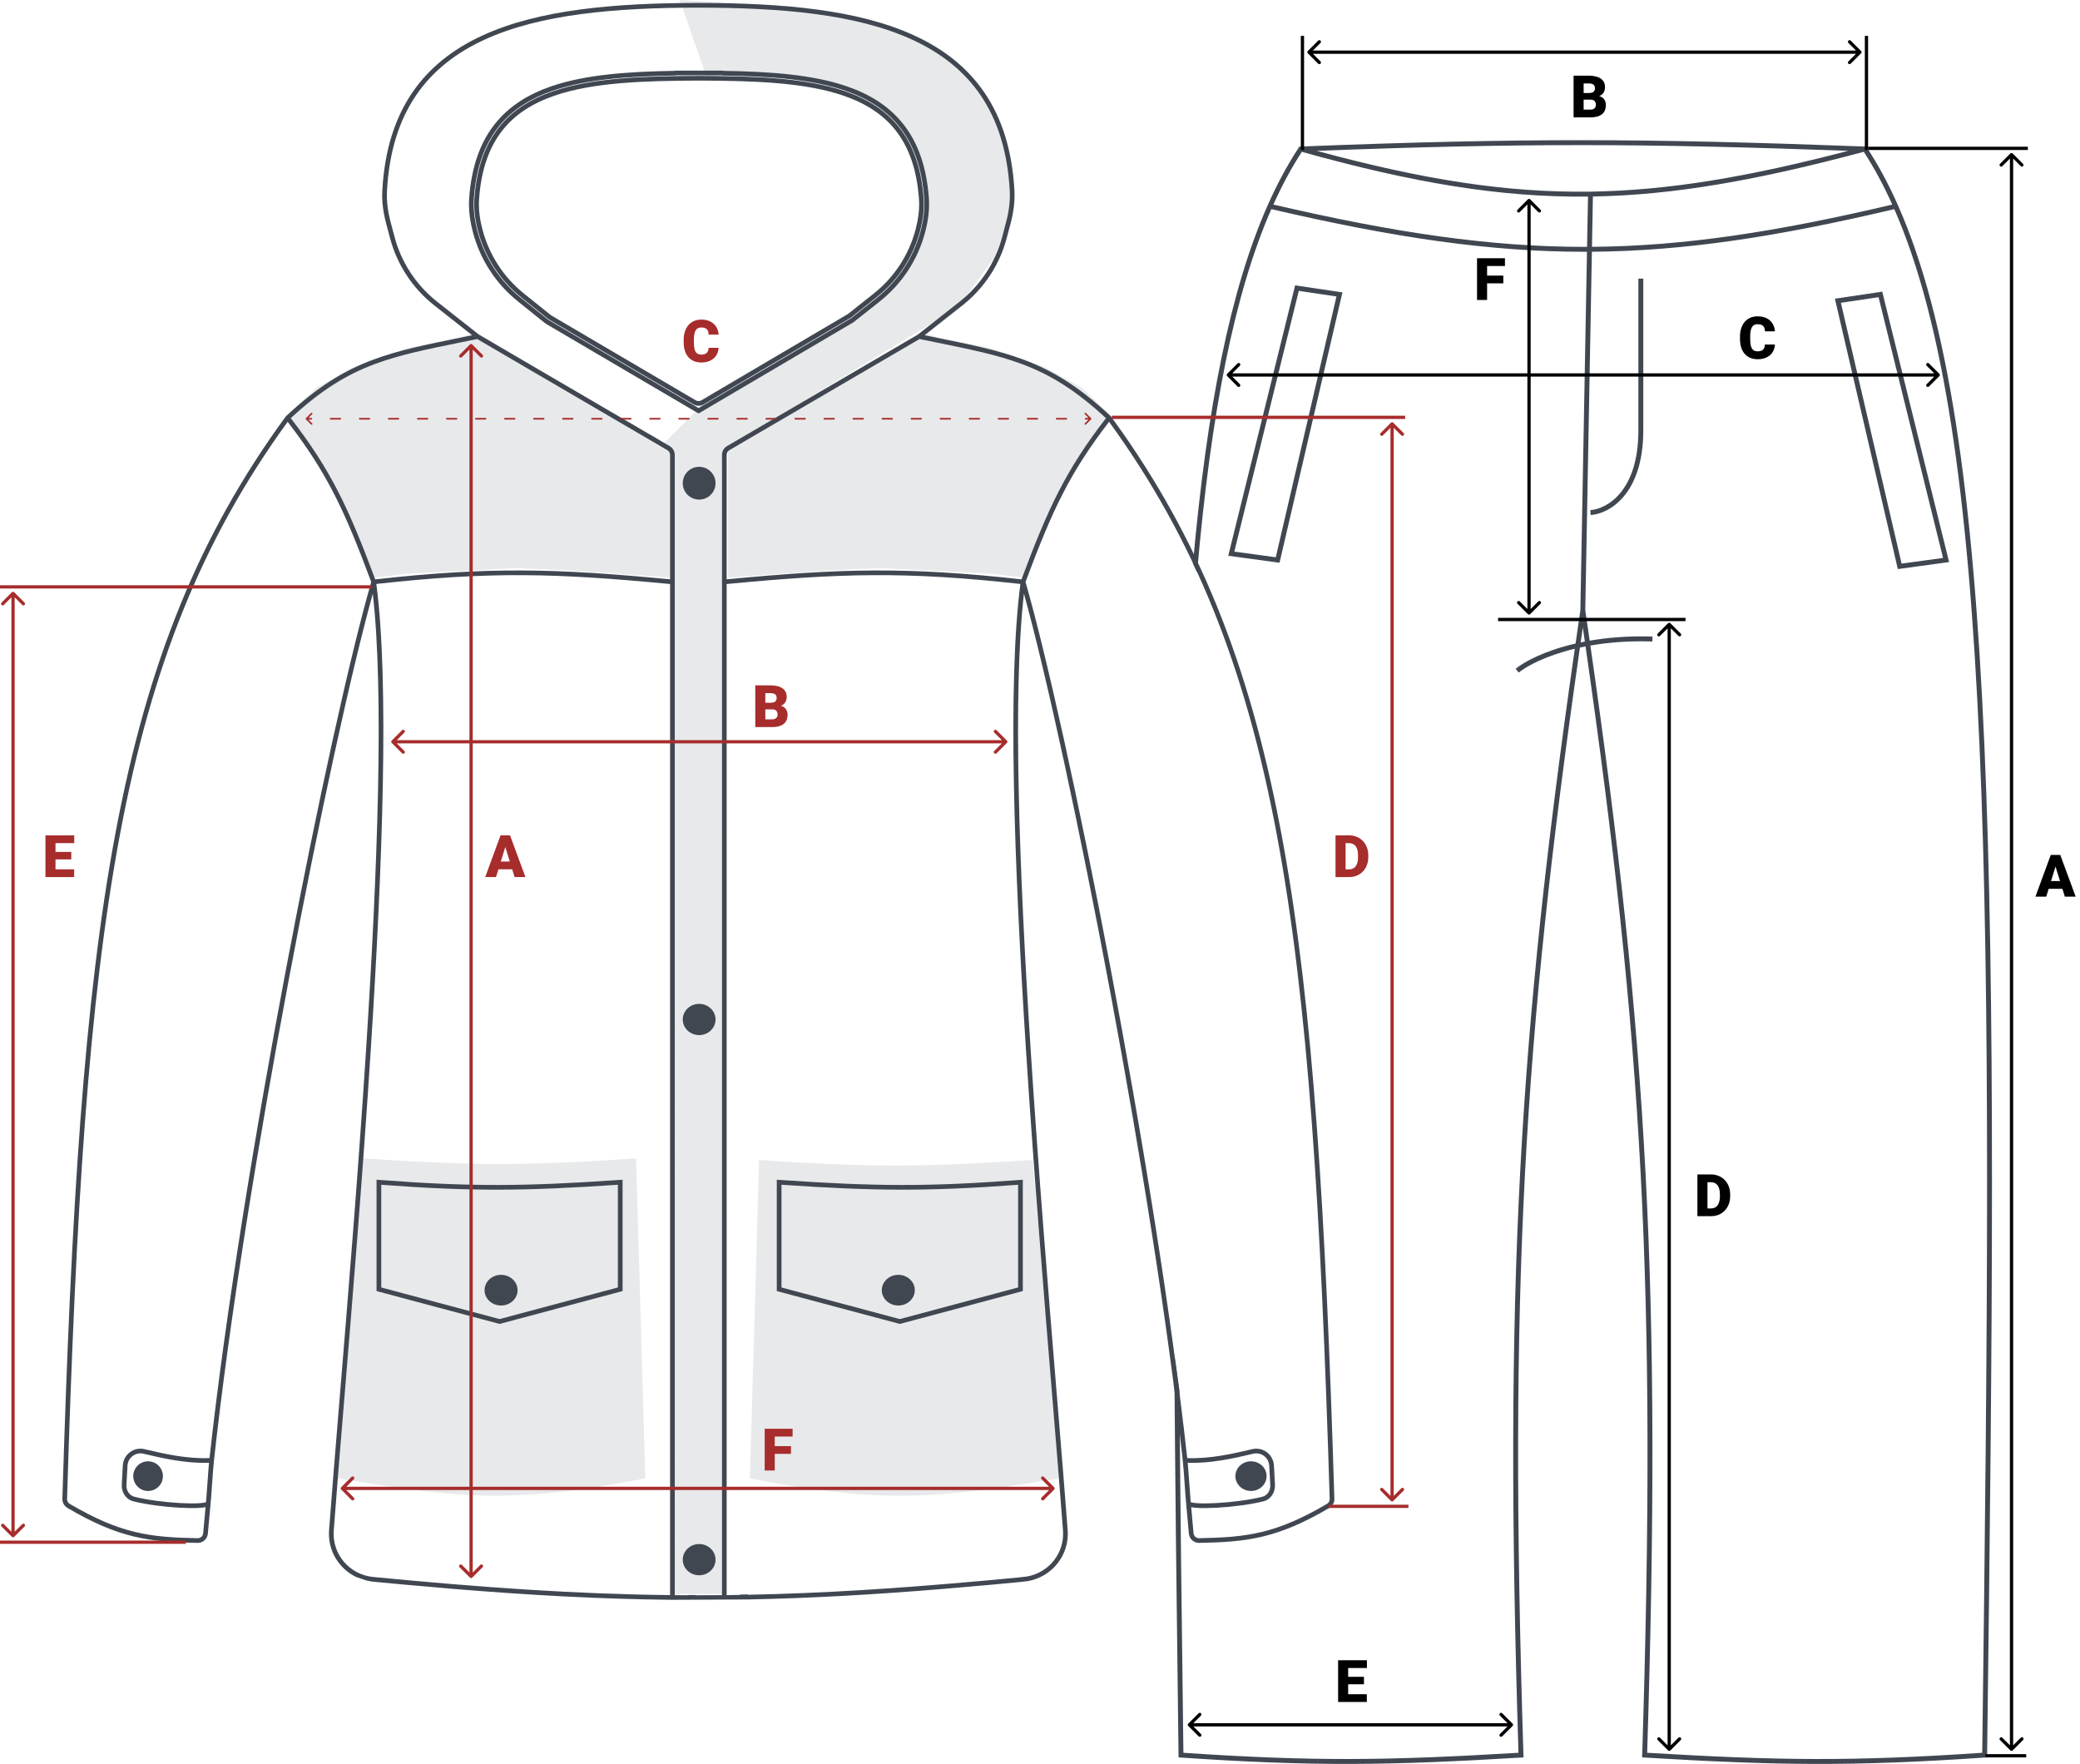 <svg width="638" height="541" viewBox="0 0 638 541" fill="none" xmlns="http://www.w3.org/2000/svg">
<path fill-rule="evenodd" clip-rule="evenodd" d="M487.087 60.291C460.124 60.588 433.48 56.078 399.312 46.568C396.162 51.42 393.257 56.8 390.581 62.739C427.958 71.422 457.139 75.728 486.103 75.714C486.337 75.714 486.57 75.713 486.803 75.713L487.087 60.291ZM367.186 175.555C371.459 126.445 378.581 90.115 389.958 64.142C427.531 72.883 456.908 77.235 486.104 77.222C486.328 77.222 486.552 77.221 486.775 77.221L484.749 187.205C484.247 190.63 483.754 194.018 483.272 197.371C473.83 199.561 467.583 202.912 464.897 205.111L465.847 206.279C468.281 204.288 474.117 201.119 483.041 198.974C465.778 319.303 461.303 395.156 465.764 537.582C425.746 539.969 403.006 540.283 362.987 537.586C362.472 497.836 362.035 460.827 361.772 426.401L360.189 415.324C360.44 453.064 360.919 493.984 361.494 538.301L361.503 538.996L362.194 539.043C402.963 541.813 425.83 541.487 466.582 539.043L467.312 539L467.289 538.267C462.785 395.227 467.263 319.393 484.611 198.615C485.175 198.492 485.751 198.374 486.337 198.26C503.728 319.245 508.219 395.087 503.711 538.267L503.688 539L504.417 539.043C545.17 541.487 568.036 541.813 608.806 539.043L609.497 538.996L609.506 538.301C611.208 407.065 612.069 305.619 608.662 228.314C605.257 151.033 597.586 97.769 582.164 62.961C579.273 56.435 576.107 50.553 572.643 45.279L572.43 44.955L572.043 44.941C504.447 42.41 466.561 42.297 398.955 44.941L398.569 44.956L398.357 45.279C394.893 50.553 391.727 56.435 388.836 62.961C377.42 88.727 370.251 124.606 365.916 172.854C366.32 173.692 366.748 174.604 367.186 175.555ZM486.252 187.219L488.279 77.213C516.74 76.988 545.185 72.614 581.042 64.144C596.17 98.68 603.775 151.528 607.161 228.381C610.559 305.498 609.708 406.676 608.012 537.586C567.994 540.283 545.254 539.969 505.236 537.582C509.709 394.767 505.197 318.89 487.817 197.987C493.262 197.038 499.616 196.506 506.826 196.751L506.877 195.245C499.59 194.996 493.146 195.531 487.602 196.495C487.16 193.433 486.71 190.341 486.252 187.219ZM571.684 46.563C574.836 51.417 577.742 56.8 580.42 62.742C544.771 71.15 516.528 75.478 488.307 75.705L488.591 60.269C513.79 59.825 539.357 55.189 571.684 46.563ZM403.88 46.26C466.76 43.875 504.097 43.972 566.92 46.26C536.402 54.208 511.961 58.425 487.842 58.774C461.908 59.148 436.305 55.05 403.88 46.26ZM485.5 192.467C485.709 193.907 485.917 195.34 486.122 196.766C485.689 196.85 485.262 196.936 484.84 197.025C485.058 195.513 485.278 193.994 485.5 192.467ZM487.9 157.963C493.517 157.611 504.048 151.713 504.048 131.999V85.455H502.545V131.999C502.545 151.073 492.484 156.165 487.806 156.459L487.9 157.963ZM411.772 89.677L397.253 87.518L376.74 170.451L392.469 172.595L411.772 89.677ZM378.602 169.183L398.383 89.21L409.938 90.929L391.316 170.917L378.602 169.183ZM597.853 172.39L577.34 89.457L562.821 91.617L582.124 174.535L597.853 172.39ZM583.277 172.856L564.656 92.868L576.21 91.149L595.991 171.122L583.277 172.856Z" fill="#404751"/>
<path d="M616.646 536.854C616.842 537.049 617.158 537.049 617.353 536.854L620.535 533.672C620.731 533.476 620.731 533.16 620.535 532.964C620.34 532.769 620.024 532.769 619.828 532.964L617 535.793L614.172 532.964C613.976 532.769 613.66 532.769 613.464 532.964C613.269 533.16 613.269 533.476 613.464 533.672L616.646 536.854ZM617.353 47.068C617.158 46.873 616.842 46.873 616.646 47.068L613.464 50.25C613.269 50.445 613.269 50.762 613.464 50.957C613.66 51.152 613.976 51.152 614.172 50.957L617 48.129L619.828 50.957C620.024 51.152 620.34 51.152 620.535 50.957C620.731 50.762 620.731 50.445 620.535 50.25L617.353 47.068ZM617.5 536.5L617.5 47.421L616.5 47.421L616.5 536.5L617.5 536.5Z" fill="black"/>
<path d="M511.646 536.854C511.842 537.049 512.158 537.049 512.353 536.854L515.535 533.672C515.731 533.476 515.731 533.16 515.535 532.964C515.34 532.769 515.024 532.769 514.828 532.964L512 535.793L509.171 532.964C508.976 532.769 508.66 532.769 508.464 532.964C508.269 533.16 508.269 533.476 508.464 533.672L511.646 536.854ZM512.353 191.146C512.158 190.951 511.842 190.951 511.646 191.146L508.464 194.328C508.269 194.524 508.269 194.84 508.464 195.036C508.66 195.231 508.976 195.231 509.171 195.036L512 192.207L514.828 195.036C515.024 195.231 515.34 195.231 515.535 195.036C515.731 194.84 515.731 194.524 515.535 194.328L512.353 191.146ZM512.5 536.5L512.5 191.5L511.5 191.5L511.5 536.5L512.5 536.5Z" fill="black"/>
<path d="M401.146 15.646C400.951 15.842 400.951 16.158 401.146 16.354L404.328 19.535C404.524 19.731 404.84 19.731 405.035 19.535C405.231 19.34 405.231 19.024 405.035 18.828L402.207 16L405.035 13.172C405.231 12.976 405.231 12.66 405.035 12.464C404.84 12.269 404.524 12.269 404.328 12.464L401.146 15.646ZM570.853 16.354C571.049 16.158 571.049 15.842 570.853 15.646L567.671 12.464C567.476 12.269 567.16 12.269 566.964 12.464C566.769 12.66 566.769 12.976 566.964 13.172L569.793 16L566.964 18.828C566.769 19.024 566.769 19.34 566.964 19.535C567.16 19.731 567.476 19.731 567.671 19.535L570.853 16.354ZM401.5 16.5H570.5V15.5H401.5V16.5Z" fill="black"/>
<path d="M364.478 528.646C364.283 528.842 364.283 529.158 364.478 529.354L367.66 532.536C367.855 532.731 368.172 532.731 368.367 532.536C368.562 532.34 368.562 532.024 368.367 531.828L365.538 529L368.367 526.172C368.562 525.976 368.562 525.66 368.367 525.464C368.172 525.269 367.855 525.269 367.66 525.464L364.478 528.646ZM463.959 529.354C464.154 529.158 464.154 528.842 463.959 528.646L460.777 525.464C460.582 525.269 460.265 525.269 460.07 525.464C459.875 525.66 459.875 525.976 460.07 526.172L462.899 529L460.07 531.828C459.875 532.024 459.875 532.34 460.07 532.536C460.265 532.731 460.582 532.731 460.777 532.536L463.959 529.354ZM364.831 529.5H463.606V528.5H364.831V529.5Z" fill="black"/>
<path d="M468.646 188.354C468.842 188.549 469.158 188.549 469.353 188.354L472.535 185.172C472.731 184.976 472.731 184.66 472.535 184.464C472.34 184.269 472.024 184.269 471.828 184.464L469 187.293L466.171 184.464C465.976 184.269 465.66 184.269 465.464 184.464C465.269 184.66 465.269 184.976 465.464 185.172L468.646 188.354ZM469.353 61.146C469.158 60.951 468.842 60.951 468.646 61.146L465.464 64.328C465.269 64.524 465.269 64.84 465.464 65.035C465.66 65.231 465.976 65.231 466.171 65.035L469 62.207L471.828 65.035C472.024 65.231 472.34 65.231 472.535 65.035C472.731 64.84 472.731 64.524 472.535 64.328L469.353 61.146ZM469.5 188L469.5 61.5H468.5L468.5 188H469.5Z" fill="black"/>
<path d="M376.411 114.646C376.216 114.842 376.216 115.158 376.411 115.354L379.593 118.536C379.788 118.731 380.105 118.731 380.3 118.536C380.495 118.34 380.495 118.024 380.3 117.828L377.472 115L380.3 112.172C380.495 111.976 380.495 111.66 380.3 111.464C380.105 111.269 379.788 111.269 379.593 111.464L376.411 114.646ZM594.853 115.354C595.049 115.158 595.049 114.842 594.853 114.646L591.671 111.464C591.476 111.269 591.16 111.269 590.964 111.464C590.769 111.66 590.769 111.976 590.964 112.172L593.793 115L590.964 117.828C590.769 118.024 590.769 118.34 590.964 118.536C591.16 118.731 591.476 118.731 591.671 118.536L594.853 115.354ZM376.764 115.5H594.5V114.5H376.764V115.5Z" fill="black"/>
<path d="M630.764 264.893L627.643 275H624.33L629.032 262.203H631.133L630.764 264.893ZM633.348 275L630.219 264.893L629.814 262.203H631.941L636.67 275H633.348ZM633.225 270.228V272.609H626.659V270.228H633.225Z" fill="black"/>
<path d="M524.806 373H521.967L521.984 370.627H524.806C525.392 370.627 525.887 370.486 526.291 370.205C526.701 369.924 527.012 369.505 527.223 368.948C527.439 368.386 527.548 367.694 527.548 366.874V366.32C527.548 365.705 527.486 365.166 527.363 364.703C527.246 364.234 527.07 363.845 526.836 363.534C526.601 363.218 526.309 362.98 525.957 362.822C525.611 362.664 525.213 362.585 524.762 362.585H521.914V360.203H524.762C525.629 360.203 526.423 360.353 527.143 360.651C527.87 360.944 528.497 361.366 529.024 361.917C529.558 362.462 529.968 363.109 530.255 363.859C530.548 364.604 530.694 365.43 530.694 366.338V366.874C530.694 367.776 530.548 368.603 530.255 369.353C529.968 370.103 529.56 370.75 529.033 371.295C528.506 371.84 527.882 372.262 527.161 372.561C526.446 372.854 525.661 373 524.806 373ZM523.733 360.203V373H520.648V360.203H523.733Z" fill="black"/>
<path d="M419.246 519.627V522H412.426V519.627H419.246ZM413.524 509.203V522H410.439V509.203H413.524ZM418.367 514.283V516.577H412.426V514.283H418.367ZM419.272 509.203V511.585H412.426V509.203H419.272Z" fill="black"/>
<path d="M487.887 30.56H484.591L484.573 28.538H487.245C487.725 28.538 488.109 28.485 488.396 28.38C488.684 28.269 488.892 28.107 489.02 27.896C489.155 27.686 489.223 27.422 489.223 27.105C489.223 26.742 489.155 26.449 489.02 26.227C488.886 26.004 488.672 25.843 488.379 25.743C488.092 25.638 487.72 25.585 487.263 25.585H485.751V36H482.666V23.203H487.263C488.054 23.203 488.76 23.276 489.381 23.423C490.002 23.564 490.529 23.78 490.963 24.073C491.402 24.366 491.736 24.735 491.965 25.181C492.193 25.62 492.308 26.139 492.308 26.736C492.308 27.258 492.196 27.747 491.974 28.204C491.751 28.661 491.379 29.033 490.857 29.32C490.342 29.602 489.636 29.748 488.739 29.76L487.887 30.56ZM487.764 36H483.844L484.898 33.627H487.764C488.185 33.627 488.522 33.562 488.774 33.434C489.032 33.299 489.217 33.123 489.328 32.906C489.445 32.684 489.504 32.438 489.504 32.168C489.504 31.84 489.448 31.556 489.337 31.315C489.231 31.075 489.061 30.891 488.827 30.762C488.593 30.627 488.279 30.56 487.887 30.56H485.294L485.311 28.538H488.414L489.135 29.347C489.99 29.311 490.667 29.432 491.165 29.707C491.669 29.982 492.029 30.346 492.246 30.797C492.463 31.248 492.571 31.72 492.571 32.212C492.571 33.05 492.39 33.75 492.026 34.312C491.669 34.875 491.133 35.297 490.418 35.578C489.703 35.859 488.818 36 487.764 36Z" fill="black"/>
<path d="M541.347 105.667H544.423C544.382 106.558 544.142 107.343 543.702 108.022C543.263 108.702 542.653 109.232 541.874 109.613C541.101 109.988 540.186 110.176 539.132 110.176C538.276 110.176 537.512 110.032 536.838 109.745C536.17 109.458 535.601 109.045 535.133 108.506C534.67 107.967 534.315 107.313 534.069 106.546C533.829 105.778 533.709 104.914 533.709 103.953V103.259C533.709 102.298 533.835 101.434 534.087 100.666C534.345 99.893 534.708 99.236 535.177 98.697C535.651 98.152 536.22 97.736 536.882 97.449C537.544 97.162 538.279 97.019 539.088 97.019C540.201 97.019 541.142 97.218 541.909 97.616C542.677 98.015 543.271 98.562 543.693 99.26C544.115 99.951 544.364 100.739 544.44 101.624H541.364C541.352 101.144 541.27 100.742 541.118 100.42C540.966 100.092 540.726 99.846 540.397 99.682C540.069 99.518 539.633 99.436 539.088 99.436C538.707 99.436 538.376 99.506 538.095 99.647C537.813 99.787 537.579 100.01 537.392 100.314C537.204 100.619 537.063 101.015 536.97 101.501C536.882 101.981 536.838 102.562 536.838 103.241V103.953C536.838 104.633 536.879 105.213 536.961 105.693C537.043 106.174 537.175 106.566 537.356 106.871C537.538 107.176 537.772 107.401 538.059 107.548C538.352 107.688 538.71 107.759 539.132 107.759C539.601 107.759 539.996 107.686 540.318 107.539C540.641 107.387 540.89 107.158 541.065 106.854C541.241 106.543 541.335 106.147 541.347 105.667Z" fill="black"/>
<path d="M456.138 79.203V92H453.054V79.203H456.138ZM461.113 84.529V86.902H455.26V84.529H461.113ZM461.614 79.203V81.585H455.26V79.203H461.614Z" fill="black"/>
<line x1="399.5" y1="46" x2="399.5" y2="11" stroke="black"/>
<line x1="572.5" y1="46" x2="572.5" y2="11" stroke="black"/>
<line x1="573" y1="45.5" x2="622" y2="45.5" stroke="black"/>
<path d="M459.5 190H517" stroke="black"/>
<path d="M609 538.5H621.5" stroke="black"/>
<path d="M216.582 123.026L203.678 135.891L205.695 139.108V142.726V488.887H221.42V140.716L222.63 137.499L285.533 99.305L294.808 92.872L304.888 79.203L309.324 68.348L310.937 56.286L306.904 38.998L301.259 27.741L291.582 17.69L279.888 10.855L269.404 6.835L256.501 4.02L243.195 2.01L208.517 0L216.582 23.319C230.291 23.319 263.097 21.463 275.856 38.998C290.775 59.503 280.695 79.203 271.017 89.656C263.275 98.019 231.501 115.387 216.582 123.026Z" fill="#E8E9EA"/>
<path d="M156.579 174.354C163.007 174.032 191.934 176.096 205.593 177.168V138.172L202.379 134.956L175.863 120.082L146.133 101.991L140.508 103.599L124.84 106.815L108.769 112.444L97.118 118.876L88.28 127.318L89.485 128.926L92.699 132.946L103.145 150.233L110.377 168.324L114.796 177.168L124.84 175.962C132.741 175.56 150.151 174.675 156.579 174.354Z" fill="#E8E9EA"/>
<path d="M272.325 174.354C265.897 174.032 236.97 176.096 223.311 177.168V138.172L226.525 134.956L253.041 120.082L282.771 101.991L288.396 103.599L304.064 106.815L320.134 112.444L331.785 118.876L340.624 127.318L339.419 128.926L336.205 132.946L325.759 150.233L318.527 168.324L314.108 177.168L304.064 175.962C296.163 175.56 278.753 174.675 272.325 174.354Z" fill="#E8E9EA"/>
<path d="M111.262 355.293C143.512 357.358 158.83 357.762 195.111 355.293L197.933 453.419C156.815 461.486 140.191 459.414 103.603 453.419L107.634 403.321L111.262 355.293Z" fill="#E8E9EA"/>
<path d="M316.753 355.771C284.478 357.827 269.147 358.229 232.838 355.771L230.014 453.443C271.165 461.473 288.205 459.41 324.822 453.443L320.788 403.026L316.753 355.771Z" fill="#E8E9EA"/>
<path fill-rule="evenodd" clip-rule="evenodd" d="M115.502 363.265V361.824C115.985 361.861 116.463 361.897 116.939 361.933C144.519 363.997 160.927 363.881 189.527 361.923C190.003 361.891 190.482 361.858 190.964 361.824V363.264V395.972L153.233 406.053L115.502 395.972V363.265ZM116.939 394.869V363.373C144.5 365.432 160.964 365.316 189.527 363.363V394.869L153.233 404.566L116.939 394.869ZM153.693 400.406C156.488 400.406 158.754 398.3 158.754 395.701C158.754 393.103 156.488 390.996 153.693 390.996C150.898 390.996 148.631 393.103 148.631 395.701C148.631 398.3 150.898 400.406 153.693 400.406Z" fill="#404751"/>
<path fill-rule="evenodd" clip-rule="evenodd" d="M313.727 363.265V361.824C313.245 361.861 312.766 361.897 312.291 361.933C284.711 363.997 268.303 363.881 239.702 361.923C239.227 361.891 238.748 361.858 238.266 361.824V363.264V395.972L275.997 406.053L313.727 395.972V363.265ZM312.291 394.869V363.373C284.73 365.432 268.265 365.316 239.702 363.363V394.869L275.997 404.566L312.291 394.869ZM275.537 400.406C272.741 400.406 270.475 398.3 270.475 395.701C270.475 393.103 272.741 390.996 275.537 390.996C278.332 390.996 280.598 393.103 280.598 395.701C280.598 398.3 278.332 400.406 275.537 400.406Z" fill="#404751"/>
<path d="M49.974 452.734C49.974 455.247 47.938 457.283 45.425 457.283C42.913 457.283 40.877 455.247 40.877 452.734C40.877 450.222 42.913 448.186 45.425 448.186C47.938 448.186 49.974 450.222 49.974 452.734Z" fill="#404751"/>
<path d="M378.931 452.734C378.931 455.247 381.075 457.283 383.719 457.283C386.364 457.283 388.507 455.247 388.507 452.734C388.507 450.222 386.364 448.186 383.719 448.186C381.075 448.186 378.931 450.222 378.931 452.734Z" fill="#404751"/>
<path d="M209.424 478.352C209.424 480.996 211.675 483.14 214.452 483.14C217.228 483.14 219.479 480.996 219.479 478.352C219.479 475.707 217.228 473.563 214.452 473.563C211.675 473.563 209.424 475.707 209.424 478.352Z" fill="#404751"/>
<path d="M209.424 312.678C209.424 315.322 211.675 317.466 214.452 317.466C217.228 317.466 219.479 315.322 219.479 312.678C219.479 310.033 217.228 307.89 214.452 307.89C211.675 307.89 209.424 310.033 209.424 312.678Z" fill="#404751"/>
<path d="M209.424 148.198C209.424 150.975 211.675 153.226 214.452 153.226C217.228 153.226 219.479 150.975 219.479 148.198C219.479 145.421 217.228 143.17 214.452 143.17C211.675 143.17 209.424 145.421 209.424 148.198Z" fill="#404751"/>
<path fill-rule="evenodd" clip-rule="evenodd" d="M127.648 29.207C122.525 36.726 119.363 46.318 118.7 58.55C118.526 61.756 118.986 64.974 119.817 68.117L121.005 72.608C123.089 80.492 127.68 87.484 134.086 92.53L146.899 102.622L205.428 136.827C206.383 137.385 206.97 138.407 206.97 139.513L206.973 489.235C208.282 489.248 209.592 489.256 210.905 489.262V489.21L211.622 489.209C211.95 489.208 212.278 489.207 212.605 489.206L213.326 489.204V489.268C213.595 489.268 213.865 489.268 214.135 489.268C214.16 489.268 214.186 489.268 214.211 489.268C214.237 489.268 214.263 489.268 214.288 489.268C216.684 489.268 219.07 489.257 221.449 489.235L221.452 139.513C221.453 138.407 222.04 137.385 222.994 136.827L281.524 102.622L294.337 92.53C300.743 87.484 305.334 80.492 307.418 72.608L308.605 68.117C309.436 64.974 309.897 61.756 309.723 58.55C309.059 46.318 305.897 36.726 300.775 29.207C295.652 21.688 288.538 16.196 279.896 12.213C262.689 4.281 239.507 2.364 214.211 2.34C188.916 2.364 165.733 4.281 148.526 12.213C139.885 16.196 132.771 21.688 127.648 29.207ZM213.732 0.904C188.608 0.952 165.33 2.885 147.925 10.908C139.095 14.978 131.757 20.624 126.461 28.398C121.164 36.172 117.94 46.029 117.265 58.472C117.081 61.865 117.57 65.238 118.429 68.484L119.616 72.975C121.779 81.16 126.546 88.42 133.197 93.658L144.835 102.826C143.542 103.091 142.282 103.347 141.052 103.598C130.489 105.747 122.139 107.447 114.451 110.318C105.485 113.665 97.427 118.599 87.727 127.648L87.677 127.694L87.637 127.749C34.624 200.26 24.49 283.911 19.131 459.682C19.097 460.801 19.672 461.889 20.651 462.466C28.581 467.132 34.87 469.758 41.044 471.246C47.213 472.733 53.234 473.075 60.598 473.213C62.238 473.243 63.617 471.991 63.755 470.361C64.007 467.39 64.287 464.333 64.593 461.196C64.737 459.715 64.887 457.56 65.042 455.339L65.092 454.62C65.265 452.141 65.443 449.662 65.628 447.969C75.023 361.656 101.195 229.558 114.349 182.075C117.821 212.562 115.82 266.74 112.304 321.683C109.865 359.807 106.7 398.244 104.141 429.324C102.868 444.792 101.745 458.438 100.935 469.315C100.473 475.529 103.911 481.068 109.187 483.643L112.077 484.647C112.077 484.647 113.372 485.001 114.357 485.096C117.422 485.392 120.441 485.677 123.42 485.951L131.33 486.639L138.305 487.257C162.285 489.245 183.98 490.438 206.248 490.665C204.692 490.658 207.797 490.681 206.248 490.665L229.402 490.557C248.763 490.178 267.924 489.077 288.786 487.367L303.649 486.075C306.664 485.8 309.72 485.513 312.822 485.216L315.227 484.939C322.674 483.641 328.059 476.994 327.487 469.315C326.678 458.437 325.555 444.791 324.281 429.323C321.722 398.243 318.558 359.806 316.118 321.683C312.603 266.74 310.602 212.562 314.073 182.075C320.871 206.614 331.146 253.752 340.785 305.49C349.798 353.866 358.255 406.263 362.795 447.969C362.979 449.662 363.158 452.141 363.331 454.62L363.381 455.339C363.535 457.559 363.685 459.715 363.83 461.196C364.136 464.333 364.416 467.39 364.668 470.361C364.806 471.991 366.185 473.243 367.825 473.213C375.189 473.075 381.21 472.733 387.378 471.246C393.553 469.758 399.841 467.132 407.771 462.466C408.751 461.889 409.326 460.801 409.292 459.682C404.056 287.961 394.263 204.164 344.382 132.78C343.205 131.096 342.007 129.42 340.785 127.749L340.745 127.694L340.695 127.648C330.995 118.599 322.937 113.665 313.972 110.318C306.283 107.447 297.934 105.747 287.371 103.598C286.141 103.347 284.88 103.091 283.587 102.826L295.226 93.658C301.876 88.42 306.643 81.16 308.807 72.975L309.994 68.484C310.852 65.238 311.341 61.865 311.157 58.472C310.482 46.029 307.258 36.172 301.962 28.398C296.665 20.624 289.327 14.978 280.498 10.908C263.092 2.885 239.814 0.952 214.69 0.904C214.53 0.904 214.371 0.904 214.211 0.904C214.052 0.904 213.892 0.904 213.732 0.904ZM282.054 103.977L223.719 138.067C223.205 138.367 222.889 138.918 222.889 139.514L222.886 177.679C258.032 174.338 278.092 173.783 313.323 177.693C321.53 155.675 326.976 144.12 339.235 128.252C329.866 119.596 322.084 114.88 313.469 111.663C305.895 108.835 297.671 107.161 287.096 105.008C285.473 104.677 283.794 104.336 282.054 103.977ZM340.188 129.369C328.125 145.027 322.758 156.465 314.556 178.498C327.377 222.972 354.476 358.795 364.156 447.202C371.05 447.46 377.862 445.947 384.067 444.466C387.383 443.674 390.569 446.076 390.753 449.473L391.071 455.352C391.195 457.651 389.858 459.875 387.515 460.463C383.524 461.464 378.047 462.149 373.44 462.414C371.135 462.547 369.027 462.576 367.415 462.483C366.618 462.437 365.922 462.361 365.375 462.245C365.637 464.972 365.878 467.639 366.099 470.239C366.174 471.12 366.919 471.793 367.798 471.776C375.142 471.639 381.033 471.298 387.042 469.85C393.044 468.403 399.2 465.843 407.043 461.228C407.555 460.926 407.874 460.338 407.856 459.726C402.514 284.517 392.41 201.291 340.188 129.369ZM365.228 460.718C365.331 460.757 365.474 460.798 365.662 460.838C366.108 460.933 366.728 461.005 367.498 461.049C369.033 461.138 371.082 461.111 373.357 460.98C377.911 460.718 383.292 460.042 387.165 459.069C388.735 458.676 389.73 457.158 389.636 455.429L389.319 449.55C389.183 447.041 386.837 445.281 384.4 445.863C378.265 447.327 371.353 448.874 364.307 448.645C364.465 450.295 364.617 452.422 364.764 454.52L364.814 455.236C364.957 457.297 365.095 459.277 365.228 460.718ZM312.991 179.102C277.944 175.221 257.986 175.782 222.886 179.122V489.221C224.253 489.205 225.618 489.187 226.981 489.164V489.052L227.686 489.039C228.014 489.033 228.342 489.026 228.67 489.02L229.402 489.005V489.12C252.443 488.668 275.21 487.192 300.93 484.879C301.26 484.846 303.031 484.693 303.357 484.66C306.401 484.382 309.487 484.092 312.62 483.792C312.949 483.751 314.705 483.557 315.026 483.516C321.742 482.322 326.569 476.327 326.055 469.422C325.247 458.564 324.125 444.93 322.852 429.469C320.292 398.382 317.125 359.909 314.685 321.774C311.062 265.155 309.032 209.162 312.991 179.102ZM288.786 487.367C292.076 487.091 297.838 486.6 301.223 486.295L288.786 487.367ZM115.1 177.693C150.331 173.783 170.391 174.338 205.537 177.679L205.534 139.514C205.534 138.918 205.218 138.367 204.703 138.067L146.369 103.977C144.629 104.336 142.95 104.677 141.327 105.008C130.752 107.161 122.528 108.835 114.953 111.663C106.338 114.88 98.556 119.596 89.187 128.252C101.447 144.12 106.893 155.675 115.1 177.693ZM88.234 129.369C36.012 201.291 25.909 284.517 20.567 459.726C20.548 460.338 20.867 460.926 21.38 461.228C29.223 465.843 35.379 468.403 41.381 469.85C47.39 471.298 53.28 471.639 60.625 471.776C61.504 471.793 62.249 471.12 62.324 470.239C62.544 467.639 62.786 464.972 63.048 462.245C62.501 462.361 61.804 462.437 61.007 462.483C59.396 462.576 57.288 462.547 54.983 462.414C50.376 462.149 44.899 461.464 40.908 460.463C38.564 459.875 37.228 457.651 37.352 455.352L37.67 449.473C37.853 446.076 41.04 443.674 44.356 444.466C50.561 445.947 57.373 447.46 64.266 447.202C73.947 358.795 101.046 222.972 113.867 178.498C105.665 156.465 100.298 145.027 88.234 129.369ZM64.115 448.645C57.07 448.874 50.157 447.327 44.023 445.863C41.585 445.281 39.24 447.041 39.104 449.55L38.786 455.429C38.693 457.159 39.688 458.676 41.257 459.069C45.131 460.042 50.511 460.718 55.065 460.98C57.341 461.111 59.389 461.138 60.925 461.049C61.695 461.005 62.315 460.933 62.761 460.838C62.949 460.798 63.092 460.756 63.195 460.718C63.328 459.277 63.465 457.296 63.609 455.234L63.659 454.52C63.805 452.422 63.958 450.295 64.115 448.645ZM205.537 179.122C170.436 175.782 150.479 175.221 115.432 179.102C119.391 209.162 117.361 265.155 113.738 321.774C111.298 359.909 108.13 398.381 105.571 429.469C104.298 444.93 103.176 458.564 102.368 469.422C101.826 476.698 107.214 482.964 114.495 483.666C148.223 486.92 176.421 488.896 205.537 489.221V179.122ZM207.295 21.658C209.688 21.658 212.063 21.658 214.413 21.667C216.763 21.658 219.138 21.658 221.53 21.658H221.614C221.732 21.658 221.844 21.686 221.944 21.734C236.137 21.959 249.22 22.854 259.724 26.465C266.794 28.896 272.782 32.582 277.167 38.187C281.554 43.793 284.236 51.191 284.919 60.868C285.167 64.377 284.646 67.867 283.781 71.164C281.581 79.548 276.722 86.993 269.933 92.382L261.838 98.807L214.896 126.449C214.718 126.663 214.437 126.759 214.17 126.708C214.006 126.691 213.85 126.619 213.729 126.5L167.654 99.428C167.423 99.292 167.202 99.14 166.993 98.972L158.817 92.411C152.073 86.998 147.247 79.56 145.052 71.195C144.182 67.878 143.657 64.366 143.908 60.834C144.596 51.165 147.281 43.774 151.669 38.172C156.056 32.573 162.044 28.889 169.113 26.461C179.615 22.854 192.694 21.959 206.882 21.734C206.981 21.686 207.093 21.658 207.211 21.658H207.295ZM207.46 23.095C207.366 23.139 207.261 23.165 207.151 23.166C192.87 23.385 179.906 24.273 169.58 27.82C162.698 30.184 156.973 33.732 152.8 39.058C148.627 44.385 146.013 51.483 145.341 60.936C145.105 64.263 145.597 67.611 146.442 70.831C148.558 78.898 153.212 86.071 159.716 91.291L167.892 97.852C168.047 97.976 168.21 98.089 168.382 98.19L214.269 125.151L261.023 97.62L269.04 91.257C275.586 86.061 280.271 78.883 282.391 70.799C283.231 67.6 283.719 64.274 283.486 60.969C282.819 51.508 280.207 44.404 276.036 39.072C271.865 33.741 266.14 30.19 259.257 27.824C248.929 24.273 235.96 23.385 221.674 23.166C221.564 23.165 221.459 23.139 221.365 23.095C219.027 23.095 216.709 23.095 214.415 23.103H214.41C212.116 23.095 209.798 23.095 207.46 23.095ZM169.636 27.982C181.692 23.841 197.315 23.338 214.41 23.276L214.415 23.276C231.516 23.338 247.144 23.841 259.201 27.986C266.061 30.345 271.755 33.88 275.901 39.178C280.046 44.477 282.649 51.545 283.315 60.981C283.546 64.262 283.061 67.568 282.225 70.756C280.114 78.804 275.45 85.95 268.933 91.122L260.926 97.478L215.846 124.023C214.873 124.596 213.665 124.597 212.69 124.025L168.469 98.041C168.305 97.945 168.148 97.837 167.999 97.718L159.824 91.157C153.348 85.96 148.715 78.819 146.608 70.787C145.766 67.579 145.278 64.251 145.513 60.948C146.183 51.521 148.788 44.458 152.935 39.164C157.082 33.87 162.776 30.338 169.636 27.982ZM214.412 24.712C197.279 24.775 181.897 25.289 170.102 29.341C163.431 31.633 157.999 35.03 154.066 40.05C150.134 45.069 147.6 51.839 146.946 61.05C146.725 64.148 147.181 67.312 147.998 70.423C150.026 78.156 154.488 85.032 160.723 90.036L168.898 96.597C168.993 96.673 169.092 96.742 169.197 96.803L213.418 122.786C213.943 123.094 214.593 123.094 215.118 122.785L260.111 96.291L268.04 89.997C274.313 85.018 278.803 78.138 280.836 70.391C281.646 67.301 282.099 64.159 281.882 61.082C281.231 51.862 278.7 45.087 274.769 40.063C270.838 35.038 265.407 31.638 258.734 29.345C246.938 25.29 231.552 24.775 214.412 24.712Z" fill="#404751"/>
<path d="M93.823 128.258C93.726 128.355 93.726 128.514 93.823 128.611L95.414 130.202C95.512 130.3 95.67 130.3 95.768 130.202C95.865 130.105 95.865 129.946 95.768 129.849L94.354 128.435L95.768 127.02C95.865 126.923 95.865 126.764 95.768 126.667C95.67 126.569 95.512 126.569 95.414 126.667L93.823 128.258ZM334.677 128.611C334.774 128.514 334.774 128.355 334.677 128.258L333.086 126.667C332.988 126.569 332.83 126.569 332.732 126.667C332.635 126.764 332.635 126.923 332.732 127.02L334.146 128.435L332.732 129.849C332.635 129.946 332.635 130.105 332.732 130.202C332.83 130.3 332.988 130.3 333.086 130.202L334.677 128.611ZM95.485 128.685C95.623 128.685 95.735 128.573 95.735 128.435C95.735 128.296 95.623 128.185 95.485 128.185V128.685ZM101.423 128.185C101.285 128.185 101.173 128.296 101.173 128.435C101.173 128.573 101.285 128.685 101.423 128.685V128.185ZM104.392 128.685C104.53 128.685 104.642 128.573 104.642 128.435C104.642 128.296 104.53 128.185 104.392 128.185V128.685ZM110.33 128.185C110.192 128.185 110.08 128.296 110.08 128.435C110.08 128.573 110.192 128.685 110.33 128.685V128.185ZM113.299 128.685C113.437 128.685 113.549 128.573 113.549 128.435C113.549 128.296 113.437 128.185 113.299 128.185V128.685ZM119.238 128.185C119.1 128.185 118.988 128.296 118.988 128.435C118.988 128.573 119.1 128.685 119.238 128.685V128.185ZM122.207 128.685C122.345 128.685 122.457 128.573 122.457 128.435C122.457 128.296 122.345 128.185 122.207 128.185V128.685ZM128.145 128.185C128.007 128.185 127.895 128.296 127.895 128.435C127.895 128.573 128.007 128.685 128.145 128.685V128.185ZM131.114 128.685C131.252 128.685 131.364 128.573 131.364 128.435C131.364 128.296 131.252 128.185 131.114 128.185V128.685ZM137.052 128.185C136.914 128.185 136.802 128.296 136.802 128.435C136.802 128.573 136.914 128.685 137.052 128.685V128.185ZM140.022 128.685C140.16 128.685 140.272 128.573 140.272 128.435C140.272 128.296 140.16 128.185 140.022 128.185V128.685ZM145.96 128.185C145.822 128.185 145.71 128.296 145.71 128.435C145.71 128.573 145.822 128.685 145.96 128.685V128.185ZM148.929 128.685C149.067 128.685 149.179 128.573 149.179 128.435C149.179 128.296 149.067 128.185 148.929 128.185V128.685ZM154.867 128.185C154.729 128.185 154.617 128.296 154.617 128.435C154.617 128.573 154.729 128.685 154.867 128.685V128.185ZM157.836 128.685C157.974 128.685 158.086 128.573 158.086 128.435C158.086 128.296 157.974 128.185 157.836 128.185V128.685ZM163.775 128.185C163.637 128.185 163.525 128.296 163.525 128.435C163.525 128.573 163.637 128.685 163.775 128.685V128.185ZM166.744 128.685C166.882 128.685 166.994 128.573 166.994 128.435C166.994 128.296 166.882 128.185 166.744 128.185V128.685ZM172.682 128.185C172.544 128.185 172.432 128.296 172.432 128.435C172.432 128.573 172.544 128.685 172.682 128.685V128.185ZM175.651 128.685C175.789 128.685 175.901 128.573 175.901 128.435C175.901 128.296 175.789 128.185 175.651 128.185V128.685ZM181.589 128.185C181.451 128.185 181.339 128.296 181.339 128.435C181.339 128.573 181.451 128.685 181.589 128.685V128.185ZM184.559 128.685C184.697 128.685 184.809 128.573 184.809 128.435C184.809 128.296 184.697 128.185 184.559 128.185V128.685ZM190.497 128.185C190.359 128.185 190.247 128.296 190.247 128.435C190.247 128.573 190.359 128.685 190.497 128.685V128.185ZM193.466 128.685C193.604 128.685 193.716 128.573 193.716 128.435C193.716 128.296 193.604 128.185 193.466 128.185V128.685ZM199.404 128.185C199.266 128.185 199.154 128.296 199.154 128.435C199.154 128.573 199.266 128.685 199.404 128.685V128.185ZM202.373 128.685C202.512 128.685 202.623 128.573 202.623 128.435C202.623 128.296 202.512 128.185 202.373 128.185V128.685ZM208.312 128.185C208.174 128.185 208.062 128.296 208.062 128.435C208.062 128.573 208.174 128.685 208.312 128.685V128.185ZM211.281 128.685C211.419 128.685 211.531 128.573 211.531 128.435C211.531 128.296 211.419 128.185 211.281 128.185V128.685ZM217.219 128.185C217.081 128.185 216.969 128.296 216.969 128.435C216.969 128.573 217.081 128.685 217.219 128.685V128.185ZM220.188 128.685C220.326 128.685 220.438 128.573 220.438 128.435C220.438 128.296 220.326 128.185 220.188 128.185V128.685ZM226.127 128.185C225.988 128.185 225.877 128.296 225.877 128.435C225.877 128.573 225.988 128.685 226.127 128.685V128.185ZM229.096 128.685C229.234 128.685 229.346 128.573 229.346 128.435C229.346 128.296 229.234 128.185 229.096 128.185V128.685ZM235.034 128.185C234.896 128.185 234.784 128.296 234.784 128.435C234.784 128.573 234.896 128.685 235.034 128.685V128.185ZM238.003 128.685C238.141 128.685 238.253 128.573 238.253 128.435C238.253 128.296 238.141 128.185 238.003 128.185V128.685ZM243.941 128.185C243.803 128.185 243.691 128.296 243.691 128.435C243.691 128.573 243.803 128.685 243.941 128.685V128.185ZM246.911 128.685C247.049 128.685 247.161 128.573 247.161 128.435C247.161 128.296 247.049 128.185 246.911 128.185V128.685ZM252.849 128.185C252.711 128.185 252.599 128.296 252.599 128.435C252.599 128.573 252.711 128.685 252.849 128.685V128.185ZM255.818 128.685C255.956 128.685 256.068 128.573 256.068 128.435C256.068 128.296 255.956 128.185 255.818 128.185V128.685ZM261.756 128.185C261.618 128.185 261.506 128.296 261.506 128.435C261.506 128.573 261.618 128.685 261.756 128.685V128.185ZM264.725 128.685C264.863 128.685 264.975 128.573 264.975 128.435C264.975 128.296 264.863 128.185 264.725 128.185V128.685ZM270.664 128.185C270.526 128.185 270.414 128.296 270.414 128.435C270.414 128.573 270.526 128.685 270.664 128.685V128.185ZM273.633 128.685C273.771 128.685 273.883 128.573 273.883 128.435C273.883 128.296 273.771 128.185 273.633 128.185V128.685ZM279.571 128.185C279.433 128.185 279.321 128.296 279.321 128.435C279.321 128.573 279.433 128.685 279.571 128.685V128.185ZM282.54 128.685C282.678 128.685 282.79 128.573 282.79 128.435C282.79 128.296 282.678 128.185 282.54 128.185V128.685ZM288.478 128.185C288.34 128.185 288.228 128.296 288.228 128.435C288.228 128.573 288.34 128.685 288.478 128.685V128.185ZM291.448 128.685C291.586 128.685 291.698 128.573 291.698 128.435C291.698 128.296 291.586 128.185 291.448 128.185V128.685ZM297.386 128.185C297.248 128.185 297.136 128.296 297.136 128.435C297.136 128.573 297.248 128.685 297.386 128.685V128.185ZM300.355 128.685C300.493 128.685 300.605 128.573 300.605 128.435C300.605 128.296 300.493 128.185 300.355 128.185V128.685ZM306.293 128.185C306.155 128.185 306.043 128.296 306.043 128.435C306.043 128.573 306.155 128.685 306.293 128.685V128.185ZM309.262 128.685C309.4 128.685 309.512 128.573 309.512 128.435C309.512 128.296 309.4 128.185 309.262 128.185V128.685ZM315.201 128.185C315.063 128.185 314.951 128.296 314.951 128.435C314.951 128.573 315.063 128.685 315.201 128.685V128.185ZM318.17 128.685C318.308 128.685 318.42 128.573 318.42 128.435C318.42 128.296 318.308 128.185 318.17 128.185V128.685ZM324.108 128.185C323.97 128.185 323.858 128.296 323.858 128.435C323.858 128.573 323.97 128.685 324.108 128.685V128.185ZM327.077 128.685C327.215 128.685 327.327 128.573 327.327 128.435C327.327 128.296 327.215 128.185 327.077 128.185V128.685ZM333.015 128.185C332.877 128.185 332.765 128.296 332.765 128.435C332.765 128.573 332.877 128.685 333.015 128.685V128.185ZM94 128.685H95.485V128.185H94V128.685ZM101.423 128.685H104.392V128.185H101.423V128.685ZM110.33 128.685H113.299V128.185H110.33V128.685ZM119.238 128.685H122.207V128.185H119.238V128.685ZM128.145 128.685H131.114V128.185H128.145V128.685ZM137.052 128.685H140.022V128.185H137.052V128.685ZM145.96 128.685H148.929V128.185H145.96V128.685ZM154.867 128.685H157.836V128.185H154.867V128.685ZM163.775 128.685H166.744V128.185H163.775V128.685ZM172.682 128.685H175.651V128.185H172.682V128.685ZM181.589 128.685L184.559 128.685V128.185L181.589 128.185V128.685ZM190.497 128.685H193.466V128.185H190.497V128.685ZM199.404 128.685H202.373V128.185H199.404V128.685ZM208.312 128.685H211.281V128.185H208.312V128.685ZM217.219 128.685H220.188V128.185H217.219V128.685ZM226.127 128.685H229.096V128.185H226.127V128.685ZM235.034 128.685H238.003V128.185H235.034V128.685ZM243.941 128.685H246.911V128.185H243.941V128.685ZM252.849 128.685H255.818V128.185H252.849V128.685ZM261.756 128.685H264.725V128.185H261.756V128.685ZM270.664 128.685H273.633V128.185H270.664V128.685ZM279.571 128.685H282.54V128.185H279.571V128.685ZM288.478 128.685H291.448V128.185H288.478V128.685ZM297.386 128.685H300.355V128.185H297.386V128.685ZM306.293 128.685H309.262V128.185H306.293V128.685ZM315.201 128.685H318.17V128.185H315.201V128.685ZM324.108 128.685H327.077V128.185H324.108V128.685ZM333.015 128.685H334.5V128.185H333.015V128.685ZM93.823 128.258C93.726 128.355 93.726 128.514 93.823 128.611L95.414 130.202C95.512 130.3 95.67 130.3 95.768 130.202C95.865 130.105 95.865 129.946 95.768 129.849L94.354 128.435L95.768 127.02C95.865 126.923 95.865 126.764 95.768 126.667C95.67 126.569 95.512 126.569 95.414 126.667L93.823 128.258ZM334.677 128.611C334.774 128.514 334.774 128.355 334.677 128.258L333.086 126.667C332.988 126.569 332.83 126.569 332.732 126.667C332.635 126.764 332.635 126.923 332.732 127.02L334.146 128.435L332.732 129.849C332.635 129.946 332.635 130.105 332.732 130.202C332.83 130.3 332.988 130.3 333.086 130.202L334.677 128.611ZM95.485 128.685C95.623 128.685 95.735 128.573 95.735 128.435C95.735 128.296 95.623 128.185 95.485 128.185V128.685ZM101.423 128.185C101.285 128.185 101.173 128.296 101.173 128.435C101.173 128.573 101.285 128.685 101.423 128.685V128.185ZM104.392 128.685C104.53 128.685 104.642 128.573 104.642 128.435C104.642 128.296 104.53 128.185 104.392 128.185V128.685ZM110.33 128.185C110.192 128.185 110.08 128.296 110.08 128.435C110.08 128.573 110.192 128.685 110.33 128.685V128.185ZM113.299 128.685C113.437 128.685 113.549 128.573 113.549 128.435C113.549 128.296 113.437 128.185 113.299 128.185V128.685ZM119.238 128.185C119.1 128.185 118.988 128.296 118.988 128.435C118.988 128.573 119.1 128.685 119.238 128.685V128.185ZM122.207 128.685C122.345 128.685 122.457 128.573 122.457 128.435C122.457 128.296 122.345 128.185 122.207 128.185V128.685ZM128.145 128.185C128.007 128.185 127.895 128.296 127.895 128.435C127.895 128.573 128.007 128.685 128.145 128.685V128.185ZM131.114 128.685C131.252 128.685 131.364 128.573 131.364 128.435C131.364 128.296 131.252 128.185 131.114 128.185V128.685ZM137.052 128.185C136.914 128.185 136.802 128.296 136.802 128.435C136.802 128.573 136.914 128.685 137.052 128.685V128.185ZM140.022 128.685C140.16 128.685 140.272 128.573 140.272 128.435C140.272 128.296 140.16 128.185 140.022 128.185V128.685ZM145.96 128.185C145.822 128.185 145.71 128.296 145.71 128.435C145.71 128.573 145.822 128.685 145.96 128.685V128.185ZM148.929 128.685C149.067 128.685 149.179 128.573 149.179 128.435C149.179 128.296 149.067 128.185 148.929 128.185V128.685ZM154.867 128.185C154.729 128.185 154.617 128.296 154.617 128.435C154.617 128.573 154.729 128.685 154.867 128.685V128.185ZM157.836 128.685C157.974 128.685 158.086 128.573 158.086 128.435C158.086 128.296 157.974 128.185 157.836 128.185V128.685ZM163.775 128.185C163.637 128.185 163.525 128.296 163.525 128.435C163.525 128.573 163.637 128.685 163.775 128.685V128.185ZM166.744 128.685C166.882 128.685 166.994 128.573 166.994 128.435C166.994 128.296 166.882 128.185 166.744 128.185V128.685ZM172.682 128.185C172.544 128.185 172.432 128.296 172.432 128.435C172.432 128.573 172.544 128.685 172.682 128.685V128.185ZM175.651 128.685C175.789 128.685 175.901 128.573 175.901 128.435C175.901 128.296 175.789 128.185 175.651 128.185V128.685ZM181.589 128.185C181.451 128.185 181.339 128.296 181.339 128.435C181.339 128.573 181.451 128.685 181.589 128.685V128.185ZM184.559 128.685C184.697 128.685 184.809 128.573 184.809 128.435C184.809 128.296 184.697 128.185 184.559 128.185V128.685ZM190.497 128.185C190.359 128.185 190.247 128.296 190.247 128.435C190.247 128.573 190.359 128.685 190.497 128.685V128.185ZM193.466 128.685C193.604 128.685 193.716 128.573 193.716 128.435C193.716 128.296 193.604 128.185 193.466 128.185V128.685ZM199.404 128.185C199.266 128.185 199.154 128.296 199.154 128.435C199.154 128.573 199.266 128.685 199.404 128.685V128.185ZM202.373 128.685C202.512 128.685 202.623 128.573 202.623 128.435C202.623 128.296 202.512 128.185 202.373 128.185V128.685ZM208.312 128.185C208.174 128.185 208.062 128.296 208.062 128.435C208.062 128.573 208.174 128.685 208.312 128.685V128.185ZM211.281 128.685C211.419 128.685 211.531 128.573 211.531 128.435C211.531 128.296 211.419 128.185 211.281 128.185V128.685ZM217.219 128.185C217.081 128.185 216.969 128.296 216.969 128.435C216.969 128.573 217.081 128.685 217.219 128.685V128.185ZM220.188 128.685C220.326 128.685 220.438 128.573 220.438 128.435C220.438 128.296 220.326 128.185 220.188 128.185V128.685ZM226.127 128.185C225.988 128.185 225.877 128.296 225.877 128.435C225.877 128.573 225.988 128.685 226.127 128.685V128.185ZM229.096 128.685C229.234 128.685 229.346 128.573 229.346 128.435C229.346 128.296 229.234 128.185 229.096 128.185V128.685ZM235.034 128.185C234.896 128.185 234.784 128.296 234.784 128.435C234.784 128.573 234.896 128.685 235.034 128.685V128.185ZM238.003 128.685C238.141 128.685 238.253 128.573 238.253 128.435C238.253 128.296 238.141 128.185 238.003 128.185V128.685ZM243.941 128.185C243.803 128.185 243.691 128.296 243.691 128.435C243.691 128.573 243.803 128.685 243.941 128.685V128.185ZM246.911 128.685C247.049 128.685 247.161 128.573 247.161 128.435C247.161 128.296 247.049 128.185 246.911 128.185V128.685ZM252.849 128.185C252.711 128.185 252.599 128.296 252.599 128.435C252.599 128.573 252.711 128.685 252.849 128.685V128.185ZM255.818 128.685C255.956 128.685 256.068 128.573 256.068 128.435C256.068 128.296 255.956 128.185 255.818 128.185V128.685ZM261.756 128.185C261.618 128.185 261.506 128.296 261.506 128.435C261.506 128.573 261.618 128.685 261.756 128.685V128.185ZM264.725 128.685C264.863 128.685 264.975 128.573 264.975 128.435C264.975 128.296 264.863 128.185 264.725 128.185V128.685ZM270.664 128.185C270.526 128.185 270.414 128.296 270.414 128.435C270.414 128.573 270.526 128.685 270.664 128.685V128.185ZM273.633 128.685C273.771 128.685 273.883 128.573 273.883 128.435C273.883 128.296 273.771 128.185 273.633 128.185V128.685ZM279.571 128.185C279.433 128.185 279.321 128.296 279.321 128.435C279.321 128.573 279.433 128.685 279.571 128.685V128.185ZM282.54 128.685C282.678 128.685 282.79 128.573 282.79 128.435C282.79 128.296 282.678 128.185 282.54 128.185V128.685ZM288.478 128.185C288.34 128.185 288.228 128.296 288.228 128.435C288.228 128.573 288.34 128.685 288.478 128.685V128.185ZM291.448 128.685C291.586 128.685 291.698 128.573 291.698 128.435C291.698 128.296 291.586 128.185 291.448 128.185V128.685ZM297.386 128.185C297.248 128.185 297.136 128.296 297.136 128.435C297.136 128.573 297.248 128.685 297.386 128.685V128.185ZM300.355 128.685C300.493 128.685 300.605 128.573 300.605 128.435C300.605 128.296 300.493 128.185 300.355 128.185V128.685ZM306.293 128.185C306.155 128.185 306.043 128.296 306.043 128.435C306.043 128.573 306.155 128.685 306.293 128.685V128.185ZM309.262 128.685C309.4 128.685 309.512 128.573 309.512 128.435C309.512 128.296 309.4 128.185 309.262 128.185V128.685ZM315.201 128.185C315.063 128.185 314.951 128.296 314.951 128.435C314.951 128.573 315.063 128.685 315.201 128.685V128.185ZM318.17 128.685C318.308 128.685 318.42 128.573 318.42 128.435C318.42 128.296 318.308 128.185 318.17 128.185V128.685ZM324.108 128.185C323.97 128.185 323.858 128.296 323.858 128.435C323.858 128.573 323.97 128.685 324.108 128.685V128.185ZM327.077 128.685C327.215 128.685 327.327 128.573 327.327 128.435C327.327 128.296 327.215 128.185 327.077 128.185V128.685ZM333.015 128.185C332.877 128.185 332.765 128.296 332.765 128.435C332.765 128.573 332.877 128.685 333.015 128.685V128.185ZM94 128.685H95.485V128.185H94V128.685ZM101.423 128.685H104.392V128.185H101.423V128.685ZM110.33 128.685H113.299V128.185H110.33V128.685ZM119.238 128.685H122.207V128.185H119.238V128.685ZM128.145 128.685H131.114V128.185H128.145V128.685ZM137.052 128.685H140.022V128.185H137.052V128.685ZM145.96 128.685H148.929V128.185H145.96V128.685ZM154.867 128.685H157.836V128.185H154.867V128.685ZM163.775 128.685H166.744V128.185H163.775V128.685ZM172.682 128.685H175.651V128.185H172.682V128.685ZM181.589 128.685L184.559 128.685V128.185L181.589 128.185V128.685ZM190.497 128.685H193.466V128.185H190.497V128.685ZM199.404 128.685H202.373V128.185H199.404V128.685ZM208.312 128.685H211.281V128.185H208.312V128.685ZM217.219 128.685H220.188V128.185H217.219V128.685ZM226.127 128.685H229.096V128.185H226.127V128.685ZM235.034 128.685H238.003V128.185H235.034V128.685ZM243.941 128.685H246.911V128.185H243.941V128.685ZM252.849 128.685H255.818V128.185H252.849V128.685ZM261.756 128.685H264.725V128.185H261.756V128.685ZM270.664 128.685H273.633V128.185H270.664V128.685ZM279.571 128.685H282.54V128.185H279.571V128.685ZM288.478 128.685H291.448V128.185H288.478V128.685ZM297.386 128.685H300.355V128.185H297.386V128.685ZM306.293 128.685H309.262V128.185H306.293V128.685ZM315.201 128.685H318.17V128.185H315.201V128.685ZM324.108 128.685H327.077V128.185H324.108V128.685ZM333.015 128.685H334.5V128.185H333.015V128.685Z" fill="#A72C2C"/>
<path d="M220.414 106.667C220.373 107.558 220.133 108.346 219.693 109.031C219.254 109.711 218.636 110.238 217.839 110.613C217.048 110.988 216.143 111.176 215.123 111.176C213.441 111.176 212.117 110.628 211.15 109.532C210.184 108.437 209.7 106.89 209.7 104.892V104.259C209.7 103.005 209.917 101.909 210.351 100.972C210.79 100.028 211.42 99.302 212.24 98.792C213.061 98.276 214.01 98.019 215.088 98.019C216.641 98.019 217.889 98.429 218.832 99.249C219.775 100.063 220.312 101.188 220.44 102.624H217.364C217.341 101.845 217.145 101.285 216.775 100.945C216.406 100.605 215.844 100.436 215.088 100.436C214.32 100.436 213.758 100.723 213.4 101.297C213.043 101.871 212.855 102.788 212.838 104.048V104.953C212.838 106.318 213.008 107.294 213.348 107.88C213.693 108.466 214.285 108.759 215.123 108.759C215.832 108.759 216.374 108.592 216.749 108.258C217.124 107.924 217.323 107.394 217.347 106.667H220.414Z" fill="#A72C2C"/>
<path d="M22.746 266.627V269H15.926V266.627H22.746ZM17.024 256.203V269H13.94V256.203H17.024ZM21.867 261.283V263.577H15.926V261.283H21.867ZM22.773 256.203V258.585H15.926V256.203H22.773Z" fill="#A72C2C"/>
<path d="M155.264 258.893L152.144 269H148.83L153.532 256.203H155.633L155.264 258.893ZM157.848 269L154.719 258.893L154.314 256.203H156.441L161.17 269H157.848ZM157.725 264.228V266.609H151.159V264.228H157.725Z" fill="#A72C2C"/>
<path d="M236.887 217.56H233.591L233.573 215.538H236.245C236.726 215.538 237.109 215.485 237.396 215.38C237.684 215.269 237.892 215.107 238.021 214.896C238.155 214.686 238.223 214.422 238.223 214.105C238.223 213.742 238.155 213.449 238.021 213.227C237.886 213.004 237.672 212.843 237.379 212.743C237.092 212.638 236.72 212.585 236.263 212.585H234.751V223H231.666V210.203H236.263C237.054 210.203 237.76 210.276 238.381 210.423C239.002 210.563 239.529 210.78 239.963 211.073C240.402 211.366 240.736 211.735 240.965 212.181C241.193 212.62 241.308 213.139 241.308 213.736C241.308 214.258 241.196 214.747 240.974 215.204C240.751 215.661 240.379 216.033 239.857 216.32C239.342 216.602 238.636 216.748 237.739 216.76L236.887 217.56ZM236.764 223H232.844L233.898 220.627H236.764C237.186 220.627 237.522 220.562 237.774 220.434C238.032 220.299 238.217 220.123 238.328 219.906C238.445 219.684 238.504 219.438 238.504 219.168C238.504 218.84 238.448 218.556 238.337 218.315C238.231 218.075 238.062 217.891 237.827 217.762C237.593 217.627 237.279 217.56 236.887 217.56H234.294L234.312 215.538H237.414L238.135 216.347C238.99 216.312 239.667 216.432 240.165 216.707C240.669 216.982 241.029 217.346 241.246 217.797C241.463 218.248 241.571 218.72 241.571 219.212C241.571 220.05 241.39 220.75 241.026 221.312C240.669 221.875 240.133 222.297 239.418 222.578C238.703 222.859 237.818 223 236.764 223Z" fill="#A72C2C"/>
<path d="M237.639 438.203V451H234.554V438.203H237.639ZM242.613 443.529V445.902H236.76V443.529H242.613ZM243.114 438.203V440.585H236.76V438.203H243.114Z" fill="#A72C2C"/>
<path d="M413.806 269H410.967L410.984 266.627H413.806C414.392 266.627 414.887 266.486 415.291 266.205C415.701 265.924 416.012 265.505 416.223 264.948C416.439 264.386 416.548 263.694 416.548 262.874V262.32C416.548 261.705 416.486 261.166 416.363 260.703C416.246 260.234 416.07 259.845 415.836 259.534C415.602 259.218 415.309 258.98 414.957 258.822C414.611 258.664 414.213 258.585 413.762 258.585H410.914V256.203H413.762C414.629 256.203 415.423 256.353 416.144 256.651C416.87 256.944 417.497 257.366 418.024 257.917C418.558 258.462 418.968 259.109 419.255 259.859C419.548 260.604 419.694 261.43 419.694 262.338V262.874C419.694 263.776 419.548 264.603 419.255 265.353C418.968 266.103 418.561 266.75 418.033 267.295C417.506 267.84 416.882 268.262 416.161 268.561C415.446 268.854 414.661 269 413.806 269ZM412.733 256.203V269H409.648V256.203H412.733Z" fill="#A72C2C"/>
<path d="M3.646 471.354C3.842 471.549 4.158 471.549 4.354 471.354L7.536 468.172C7.731 467.976 7.731 467.66 7.536 467.464C7.34 467.269 7.024 467.269 6.828 467.464L4 470.293L1.172 467.464C0.976 467.269 0.66 467.269 0.464 467.464C0.269 467.66 0.269 467.976 0.464 468.172L3.646 471.354ZM4.354 181.646C4.158 181.451 3.842 181.451 3.646 181.646L0.464 184.828C0.269 185.024 0.269 185.34 0.464 185.536C0.66 185.731 0.976 185.731 1.172 185.536L4 182.707L6.828 185.536C7.024 185.731 7.34 185.731 7.536 185.536C7.731 185.34 7.731 185.024 7.536 184.828L4.354 181.646ZM4.5 471L4.5 182L3.5 182L3.5 471L4.5 471Z" fill="#A72C2C"/>
<path d="M104.646 456.146C104.451 456.342 104.451 456.658 104.646 456.854L107.828 460.036C108.024 460.231 108.34 460.231 108.536 460.036C108.731 459.84 108.731 459.524 108.536 459.328L105.707 456.5L108.536 453.672C108.731 453.476 108.731 453.16 108.536 452.964C108.34 452.769 108.024 452.769 107.828 452.964L104.646 456.146ZM323.354 456.854C323.549 456.658 323.549 456.342 323.354 456.146L320.172 452.964C319.976 452.769 319.66 452.769 319.464 452.964C319.269 453.16 319.269 453.476 319.464 453.672L322.293 456.5L319.464 459.328C319.269 459.524 319.269 459.84 319.464 460.036C319.66 460.231 319.976 460.231 320.172 460.036L323.354 456.854ZM105 457L323 457V456L105 456V457Z" fill="#A72C2C"/>
<path d="M120.146 227.146C119.951 227.342 119.951 227.658 120.146 227.854L123.328 231.036C123.524 231.231 123.84 231.231 124.036 231.036C124.231 230.84 124.231 230.524 124.036 230.328L121.207 227.5L124.036 224.672C124.231 224.476 124.231 224.16 124.036 223.964C123.84 223.769 123.524 223.769 123.328 223.964L120.146 227.146ZM308.854 227.854C309.049 227.658 309.049 227.342 308.854 227.146L305.672 223.964C305.476 223.769 305.16 223.769 304.964 223.964C304.769 224.16 304.769 224.476 304.964 224.672L307.793 227.5L304.964 230.328C304.769 230.524 304.769 230.84 304.964 231.036C305.16 231.231 305.476 231.231 305.672 231.036L308.854 227.854ZM120.5 228L308.5 228V227L120.5 227V228Z" fill="#A72C2C"/>
<path d="M426.646 460.354C426.842 460.549 427.158 460.549 427.354 460.354L430.536 457.172C430.731 456.976 430.731 456.66 430.536 456.464C430.34 456.269 430.024 456.269 429.828 456.464L427 459.293L424.172 456.464C423.976 456.269 423.66 456.269 423.464 456.464C423.269 456.66 423.269 456.976 423.464 457.172L426.646 460.354ZM427.354 129.646C427.158 129.451 426.842 129.451 426.646 129.646L423.464 132.828C423.269 133.024 423.269 133.34 423.464 133.536C423.66 133.731 423.976 133.731 424.172 133.536L427 130.707L429.828 133.536C430.024 133.731 430.34 133.731 430.536 133.536C430.731 133.34 430.731 133.024 430.536 132.828L427.354 129.646ZM427.5 460L427.5 130L426.5 130L426.5 460L427.5 460Z" fill="#A72C2C"/>
<path d="M144.147 483.854C144.342 484.049 144.658 484.049 144.854 483.854L148.036 480.672C148.231 480.476 148.231 480.16 148.036 479.964C147.84 479.769 147.524 479.769 147.329 479.964L144.5 482.793L141.672 479.964C141.476 479.769 141.16 479.769 140.965 479.964C140.769 480.16 140.769 480.476 140.965 480.672L144.147 483.854ZM144.854 105.646C144.658 105.451 144.342 105.451 144.147 105.646L140.965 108.828C140.769 109.024 140.769 109.34 140.965 109.536C141.16 109.731 141.476 109.731 141.672 109.536L144.5 106.707L147.329 109.536C147.524 109.731 147.84 109.731 148.036 109.536C148.231 109.34 148.231 109.024 148.036 108.828L144.854 105.646ZM145 483.5L145 106L144 106L144 483.5L145 483.5Z" fill="#A72C2C"/>
<path d="M114 180H2.02656e-06" stroke="#A72C2C"/>
<path d="M432 462H407.5" stroke="#A72C2C"/>
<path d="M431 128H341" stroke="#A72C2C"/>
<path d="M57 473H0" stroke="#A72C2C"/>
</svg>
